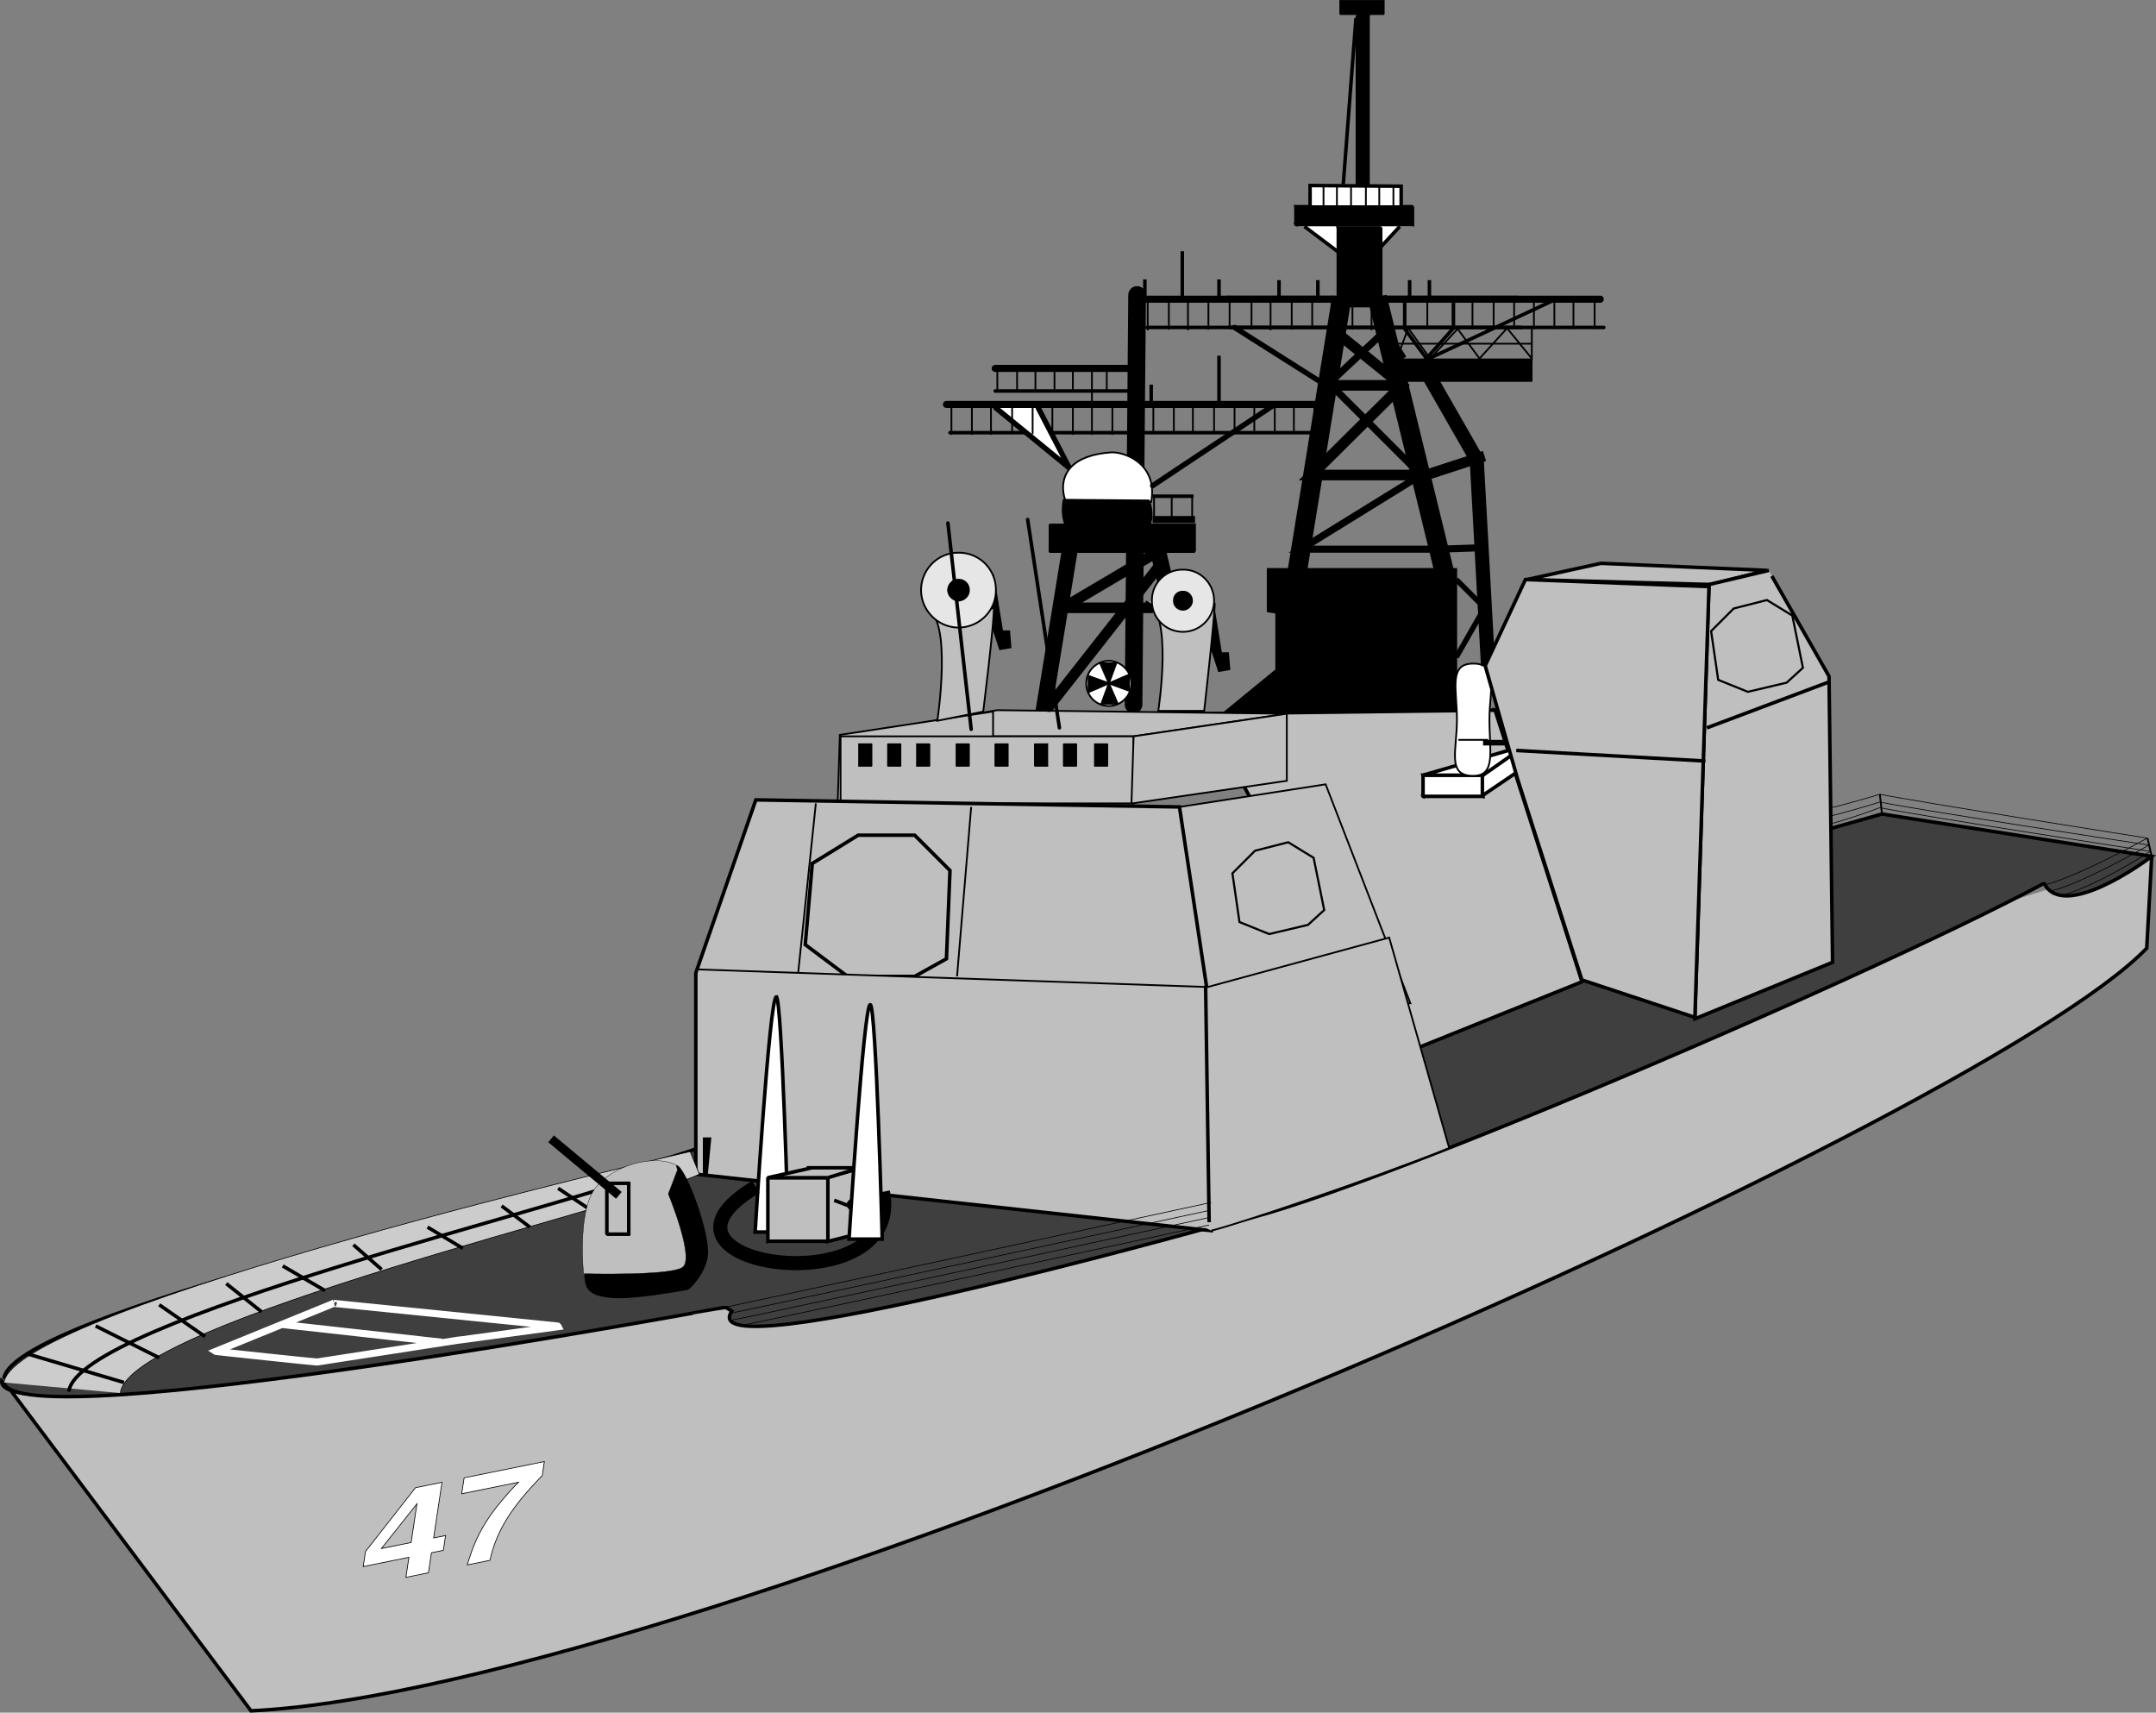 <svg xmlns="http://www.w3.org/2000/svg" xmlns:xlink="http://www.w3.org/1999/xlink" width="305.361" height="242.528"><rect width="100%" height="100%" fill="#808080" stroke="none"/><defs><path id="a" d="M12.64-7.344 10.954-7l1.188-7.89-3.766.75-7.078 9.046-.328 2.14 6.484-1.312-.422 2.844 3.188-.64.422-2.844 1.687-.344zm-4.874.985L3.53-5.5l5.063-6.344zm0 0"/><path id="b" d="M13.953-15.266 2.578-12.969l-.328 2.266 8.063-1.625c-1.11 1.031-3.422 3.75-4.22 5-1.39 2.11-2.234 3.89-3.062 6.719l3.219-.657c.89-4.109 3.031-7.562 7.406-12.015Zm0 0"/></defs><path fill="none" stroke="#000" stroke-width=".1" d="M250.754 115.972c5.125-.27 15.5-3.5 15.5-3.5m-14.902 4.5c5.136-.23 14.902-3.403 14.902-3.403m-13.5 4.301c5.07-.207 13.5-3.5 13.5-3.5"/><path fill="none" stroke="#000" stroke-width=".25" d="m266.55 115.272-.296-2.8"/><path fill="#bfbfbf" d="M119.152 170.67c.536-.042.973-.358 1-.8-.027-.34-.464-.656-1-.7-.535.044-.972.36-1 .7.028.442.465.758 1 .8"/><path fill="none" stroke="#000" stroke-width=".5" d="M119.152 170.67c.536-.042.973-.358 1-.8-.027-.34-.464-.656-1-.7-.535.044-.972.36-1 .7.028.442.465.758 1 .8zm3.102-.1-2-.7"/><path fill="#bfbfbf" stroke="#000" stroke-width=".5" d="m304.754 121.272-.703 13c-24.024 25.024-205.524 105.024-268.5 108l-34.5-46-.797-.703c-.574 5.957 54.078-2.355 103.398-10.597"/><path fill="#3f3f3f" stroke="#000" stroke-width=".5" d="M.55 195.273c.977-9.977 90.977-28.977 99-33l167-47 38.204 6c-1.223.957-12.441 9.019-15.203 3.898h-.2c-25.788 13.789-106.07 48.125-116.8 48.101l-.7.399s-74.167 20.75-68.199 12l-.8-.5h-.399S2.027 203.796.551 195.773"/><path d="m170.754 89.67 1.797 5.5 1.703-.3-.203-2.5h-1l-1.297-8m-32 2.2 1.797 5.5 1.703-.298-.203-2.5h-1l-1.297-8"/><path fill="#bfbfbf" d="M223.953 139.07a.235.235 0 0 0 .098-.098l-12.297-38.403c.023.008-.008-.023 0 0l-41.203.5c.008-.023-.023.008 0 0l26.703 48.703c.023-.008.055.024.098 0l26.601-10.703"/><path fill="none" stroke="#000" stroke-width=".5" d="M223.953 139.07a.235.235 0 0 0 .098-.098l-12.297-38.403c.023.008-.008-.023 0 0l-41.203.5c.008-.023-.023.008 0 0l26.703 48.703c.023-.008.055.024.098 0zm0 0"/><path fill="none" stroke="#000" stroke-linecap="round" stroke-width="2.25" d="m164.152 78.57 5.2 22.3m-17.899-22.598-3.902 23.899"/><path fill="#fff" stroke="#000" stroke-linecap="round" stroke-width="2.5" d="m161.05 41.772-.5 58"/><path fill="#bfbfbf" d="M160.453 104.272c.043.024.074-.008.098 0l21.703-3.203c.023.008-.008-.023 0 0l-40.902-.5c-.043-.023-.074.008-.098 0l-22 3.703c.023-.008.055.024.098 0h41.101"/><path fill="none" stroke="#000" stroke-width=".25" d="M160.453 104.272c.043.024.074-.008.098 0l21.703-3.203c.023.008-.008-.023 0 0l-40.902-.5c-.043-.023-.074.008-.098 0l-22 3.703c.023-.008.055.024.098 0zm0 0"/><path fill="#bfbfbf" d="M140.55 110.272c.071.024.102-.008.102 0v-9.402c0-.043-.03-.074-.101-.098l-21.598 3.297c-.02-.023-.05.008 0 0l-.3 9.403c0 .043.03.074.101.097l21.797-3.297"/><path fill="none" stroke="#000" stroke-width=".25" d="M140.55 110.272c.071.024.102-.008.102 0v-9.402c0-.043-.03-.074-.101-.098l-21.598 3.297c-.02-.023-.05.008 0 0l-.3 9.403c0 .043.03.074.101.097zm0 0"/><path fill="#bfbfbf" stroke="#000" stroke-width=".25" d="m171.55 173.273-.5-33.5 28.704 2.296-12-31-20.703 3.203"/><path fill="#bfbfbf" d="M160.453 113.772c.043.024.074-.008.098 0v-9.402a.235.235 0 0 0-.098-.098h-41.402c.008.024-.023.055 0 .098v9.402c-.023-.008.008.024 0 0h41.402"/><path fill="none" stroke="#000" stroke-width=".25" d="M160.453 113.772c.043.024.074-.008.098 0v-9.402a.235.235 0 0 0-.098-.098h-41.402c.008.024-.023.055 0 .098v9.402c-.023-.008.008.024 0 0zm0 0"/><path fill="#bfbfbf" stroke="#000" stroke-width=".5" d="m169.652 174.07-71.101-7.797v-28.5l8.5-24.5 60 1 4 26.5.5 33.5-1.899-.204"/><path fill="none" stroke="#000" stroke-width=".25" d="m137.55 114.272-2 24m-20-24.5-2.5 24"/><path fill="none" stroke="#000" stroke-width=".5" d="M121.55 118.272h8l5 5-.5 12.5-4.5 2.5h-9.5l-6-4.5 1-11.5zm0 0"/><path fill="#bfbfbf" stroke="#000" stroke-width=".25" d="M171.55 174.273c3.227-.727 23.227-7.477 33.704-11.704l-8.5-29.797-25.703 7-72.5-2.5"/><path fill="#bfbfbf" stroke="#000" stroke-width=".5" d="m170.754 139.57.5 33.5"/><path d="M123.453 108.57a.235.235 0 0 0 .098-.098v-3.102a.235.235 0 0 0-.098-.098h-1.902c.008.024-.023.055 0 .098v3.102c-.023.043.008.074 0 .097h1.902m4.097.001c.071-.024.102-.055.102-.098v-3.102c0-.043-.03-.074-.101-.098h-1.797c-.07.024-.102.055-.102.098v3.102c0 .043.032.074.102.097h1.797m4.101.001a.757.757 0 0 0 .102-.098v-3.102a.762.762 0 0 0-.102-.098h-1.898c-.008.024-.04.055 0 .098v3.102c-.04.043-.008.074 0 .097h1.898m5.602.001c.055-.024.086-.055.098-.098v-3.102c-.012-.043-.043-.074-.098-.098h-1.8c-.083.024-.114.055-.102.098v3.102c-.012.043.02.074.101.097h1.801m5.5.001c.086-.024.117-.055.098-.098v-3.102c.02-.043-.012-.074-.098-.098h-1.8a.191.191 0 0 0-.102.098v3.102c.02.043.05.074.101.097h1.801m5.699.001c.012-.024.043-.055 0-.098v-3.102c.043-.043.012-.074 0-.098h-1.902l-.098.098v3.102l.098.097h1.902m4 .001c.074-.024.106-.055.098-.098v-3.102c.008-.043-.023-.074-.098-.098h-1.8c-.063.024-.094.055-.102.098v3.102c.008.043.039.074.101.097h1.801m4.399.001a.191.191 0 0 0 .101-.098v-3.102a.192.192 0 0 0-.101-.098h-1.801c-.086.024-.117.055-.098.098v3.102c-.02.043.012.074.098.097h1.8"/><path fill="#bfbfbf" d="M182.254 110.57c-.008-.024.023-.055 0-.098v-9.403c.023.008-.008-.023 0 0l-21.703 3.203c.008.024-.023.055 0 .098l-.297 9.402c.023-.008.055.024.098 0l21.902-3.203"/><path fill="none" stroke="#000" stroke-width=".25" d="M182.254 110.57c-.008-.024.023-.055 0-.098v-9.403c.023.008-.008-.023 0 0l-21.703 3.203c.008.024-.023.055 0 .098l-.297 9.402c.023-.008.055.024.098 0zm0 0"/><path fill="#fff" d="M151.05 71.07c-.022.476-3.023-6.274 6.204-7 1.836-.173 6.773 1.476 5.797 7h-12"/><path fill="none" stroke="#000" stroke-width=".25" d="M151.05 71.07c-.022.476-3.023-6.274 6.204-7 1.836-.173 6.773 1.476 5.797 7zm0 0"/><path fill="#fff" stroke="#000" stroke-linecap="round" stroke-width=".5" d="m145.55 73.57 4.5 29.5"/><path fill="none" stroke="#000" d="M163.254 73.57h6"/><path fill="none" stroke="#000" stroke-width=".5" d="M163.254 70.272h5.797"/><path fill="none" stroke="#000" stroke-width=".25" d="M165.953 70.37v3m2.899-3v3m-5.399-3v3"/><path d="M162.652 70.87c.004-.523 2.97 6.242-6.3 6.902-1.801.18-6.727-1.496-5.7-7l12 .098"/><path fill="none" stroke="#000" stroke-width=".25" d="M162.652 70.87c.004-.523 2.97 6.242-6.3 6.902-1.801.18-6.727-1.496-5.7-7zm0 0"/><path fill="none" stroke="#000" stroke-linecap="round" stroke-width=".5" d="M134.55 61.272h52.403"/><path fill="none" stroke="#000" stroke-linecap="round" d="M134.05 57.272h53.5"/><path fill="#fff" stroke="#000" stroke-linecap="round" stroke-width=".75" d="m163.254 68.772 17.297-11.5m-39.501.5 10.403 8.5-4.402-8.5"/><path fill="none" stroke="#000" stroke-linecap="round" stroke-width=".25" d="M171.953 57.272v4m2.899-4v4m8.402-3.902v4m2.898-4v4m-8.5-4v4m2.898-4v4m-11.597-4v4m-5.601-4v4m2.902-4v4m-22.902-4v4m2.902-4v4m8.398-9.098v9.2m2.898-4v4m-8.5-4v4m2.903-4v4m-11.601-4v4m-5.598-4v4m2.898-4v4"/><path fill="none" stroke="#000" stroke-linecap="round" d="M140.953 52.17h19.801"/><path fill="none" stroke="#000" stroke-linecap="round" stroke-width=".5" d="M140.953 55.37h19.801"/><path fill="none" stroke="#000" stroke-linecap="round" stroke-width=".25" d="M151.953 52.272v3m4.801-2.902v3m-7.402-3v3m-2.7-3.098v3m-2.602-2.902v3m-2.796-3.3v3"/><path d="M169.254 78.17c-.008 0 .023-.03 0-.1v-3.7c.023-.043-.008-.074 0-.098h-20.5c-.07.024-.102.055-.102.098v3.7c0 .07.032.1.102.1h20.5"/><path fill="none" stroke="#000" stroke-linecap="round" stroke-width=".25" d="M169.254 78.17c-.008 0 .023-.03 0-.1v-3.7c.023-.043-.008-.074 0-.098h-20.5c-.07.024-.102.055-.102.098v3.7c0 .07.032.1.102.1zm0 0"/><path fill="none" stroke="#000" stroke-linecap="round" stroke-width="1.5" d="M150.254 86.07h12.797m.203-7.5-12.203 7.202m13.203-5.702-15.703 20"/><path fill="#bfbfbf" stroke="#000" stroke-width=".25" d="M140.754 86.272c.023 2.274-1.5 14.5-1.5 14.5l-6.5 1.297s2.273-14.773-1.703-16"/><path fill="#e6e6e6" d="M135.754 88.87c2.953-.02 5.328-2.394 5.297-5.3a5.223 5.223 0 0 0-5.297-5.298c-2.906-.03-5.281 2.344-5.3 5.297.019 2.907 2.394 5.282 5.3 5.301"/><path fill="none" stroke="#000" stroke-width=".25" d="M135.754 88.87c2.953-.02 5.328-2.394 5.297-5.3a5.223 5.223 0 0 0-5.297-5.298c-2.906-.03-5.281 2.344-5.3 5.297.019 2.907 2.394 5.282 5.3 5.301zm0 0"/><path fill="#fff" stroke="#000" stroke-linecap="round" stroke-width=".5" d="m134.254 74.07 3.297 29.202"/><path fill="#bfbfbf" stroke="#000" stroke-width=".25" d="M172.05 85.37c-.022 2.3-1.5 15.3-1.5 15.3h-6.5s2.227-14.25-1.796-15.5"/><path fill="#e6e6e6" d="M167.55 89.472c2.419-.004 4.395-1.985 4.403-4.403-.008-2.464-1.984-4.441-4.402-4.398a4.3 4.3 0 0 0-4.399 4.398c-.046 2.418 1.934 4.399 4.399 4.403"/><path fill="none" stroke="#000" stroke-width=".25" d="M167.55 89.472c2.419-.004 4.395-1.985 4.403-4.403-.008-2.464-1.984-4.441-4.402-4.398a4.3 4.3 0 0 0-4.399 4.398c-.046 2.418 1.934 4.399 4.399 4.403zm0 0"/><path fill="#fff" d="M157.05 99.972c1.735.008 3.161-1.418 3.204-3.2a3.308 3.308 0 0 0-3.203-3.203c-1.781.043-3.207 1.47-3.2 3.203a3.171 3.171 0 0 0 3.2 3.2"/><path fill="none" stroke="#000" stroke-width=".25" d="M157.05 99.972c1.735.008 3.161-1.418 3.204-3.2a3.308 3.308 0 0 0-3.203-3.203c-1.781.043-3.207 1.47-3.2 3.203a3.171 3.171 0 0 0 3.2 3.2zm0 0"/><path stroke="#000" stroke-width=".25" d="m155.953 99.772 1.098-3 1.3 3m-.199-6-1.101 3-1.297-3"/><path stroke="#000" stroke-width=".25" d="m160.05 97.87-3-1.098 3-1.3m-6 .198 3 1.102-3 1.297"/><path d="M179.55 80.57v6l1.204.202v8.098l-7.203 5.902 32.703-.101V80.569h-26.703"/><path fill="none" stroke="#000" stroke-width=".25" d="M179.55 80.57v6l1.204.202v8.098l-7.203 5.902 32.703-.101V80.569Zm0 0"/><path fill="none" stroke="#000" stroke-width=".5" d="M172.652 57.17v-6.8"/><path d="M199.953 31.772c.043.024.074-.007.098 0V29.37a.236.236 0 0 0-.098-.098h-16.402c.008.024-.023.055 0 .098v2.402c-.023-.007.008.024 0 0h16.402"/><path fill="none" stroke="#000" stroke-width=".5" d="M199.953 31.772c.043.024.074-.007.098 0V29.37a.235.235 0 0 0-.098-.098h-16.402c.008.024-.023.055 0 .098v2.402c-.023-.007.008.024 0 0zm0 0"/><path fill="#fff" stroke="#000" stroke-width=".5" d="m198.254 32.07-3.703 4h-4.5l-5.297-4"/><path fill="none" stroke="#000" stroke-linecap="round" stroke-width=".5" d="M174.152 46.37h53"/><path fill="none" stroke="#000" stroke-linecap="round" d="M173.652 42.37h53"/><path fill="none" stroke="#000" stroke-linecap="round" stroke-width=".25" d="M211.55 42.37v4m2.903-4v4m8.399-3.898v4m3-4v4m-8.598-4v4m2.898-4v4m-11.602-4v4m-6.398-4v4m-19.199-3.902v4m2.899-4.098v4m8.402-3.802v4m-5.602-4v4m2.898-4.1v4m-11.597-3.9v4m-2.699-4.1v4"/><path fill="none" stroke="#000" stroke-linecap="round" stroke-width=".5" d="M162.453 46.37h53"/><path fill="none" stroke="#000" stroke-linecap="round" d="M161.953 42.37h53"/><path fill="none" stroke="#000" stroke-linecap="round" stroke-width=".25" d="M171.152 42.57v4m3-4.098v4m-5.898-3.802v4m-5.704-4v4m3-4.1v4"/><path stroke="#000" stroke-width=".5" d="m192.05 2.57-1.796 23.5"/><path d="M193.754 29.272c-.008.024.023-.007 0 0V2.37c.023-.043-.008-.074 0-.098h-1.402a.236.236 0 0 0-.098.098v26.902c.023-.007.055.024.098 0h1.402"/><path fill="none" stroke="#000" stroke-width=".5" d="M193.754 29.272c-.008.024.023-.007 0 0V2.37c.023-.043-.008-.074 0-.098h-1.402a.236.236 0 0 0-.098.098v26.902c.023-.007.055.024.098 0zm0 0"/><path fill="#fff" stroke="#000" stroke-width=".5" d="M185.55 29.07v-2.798l12.903.098v2.7"/><path fill="none" stroke="#000" stroke-linecap="round" stroke-width=".25" d="M187.453 26.272v3m1.899-2.902v3m-1.899-3.098v3m3.899-2.902v3m2.101-3v3m1.899-2.898v3m2-3v3"/><path d="M195.453 43.272c.043.024.074-.007.098 0V32.37a.236.236 0 0 0-.098-.098h-5.902c.008.024-.023.055 0 .098v10.902c-.023-.007.008.024 0 0h5.902"/><path fill="none" stroke="#000" stroke-width=".5" d="M195.453 43.272c.043.024.074-.007.098 0V32.37a.235.235 0 0 0-.098-.098h-5.902c.008.024-.023.055 0 .098v10.902c-.023-.007.008.024 0 0zm0 0"/><path stroke="#000" stroke-width="2.75" d="m183.55 82.07 6.5-40m5 0 9.704 39.702"/><path fill="none" stroke="#000" stroke-width="1.5" d="M198.55 54.57h-10.296m1-7.5 9.297 7.5-12.797 12.702h15.297"/><path fill="none" stroke="#000" stroke-width=".5" d="M167.453 42.272V35.57m-5.301 6.702V39.57m10.5 2.702V39.57m8.5 2.8v-2.7m5.5 2.7v-2.7m13 2.7v-2.7m2.801 2.7v-2.7"/><path fill="#fff" stroke="#000" stroke-linecap="round" stroke-width=".75" d="m174.852 46.37 13.101 8.3"/><path fill="#fff" d="M209.953 112.772c.043.024.074-.008.098 0v-2.902a.235.235 0 0 0-.098-.098h-8.402c.008.024-.023.055 0 .098v2.902c-.023-.008.008.024 0 0h8.402"/><path fill="none" stroke="#000" stroke-width=".5" d="M209.953 112.772c.043.024.074-.008.098 0v-2.902a.235.235 0 0 0-.098-.098h-8.402c.008.024-.023.055 0 .098v2.902c-.023-.008.008.024 0 0zm0 0"/><path fill="#fff" d="M215.852 108.67c.02 0 .05-.03.101-.1v-2.798c-.05-.07-.082-.101-.101-.101l-5.899 4c-.02 0-.05.031 0 .101v2.797c-.05.07-.02.102 0 .102l5.899-4"/><path fill="none" stroke="#000" stroke-width=".5" d="M215.852 108.67c.02 0 .05-.03.101-.1v-2.798c-.05-.07-.082-.101-.101-.101l-5.899 4c-.02 0-.05.031 0 .101v2.797c-.05.07-.02.102 0 .102zm0 0"/><path fill="#fff" stroke="#000" stroke-width=".5" d="m216.05 105.57-14.5 4.202h8.5zm0 0"/><path fill="#fff" d="M208.652 109.87c3.27.004 2.297-3.555 2.301-8-.004-4.344 1.469-7.902-2.3-7.898-3.52-.004-2.301 3.554-2.301 7.898 0 4.445-1.47 8.004 2.3 8"/><path fill="none" stroke="#000" stroke-width=".25" d="M208.652 109.87c3.27.004 2.297-3.555 2.301-8-.004-4.344 1.469-7.902-2.3-7.898-3.52-.004-2.301 3.554-2.301 7.898 0 4.445-1.47 8.004 2.3 8zm-2.102-5.098h4.204"/><path d="M214.754 105.57c-.008-.024.023-.055 0-.098v-.602c.023-.043-.008-.074 0-.098h-4.703c.008.024-.023.055 0 .098v.602c-.023.043.008.074 0 .097h4.703M167.55 86.472a1.44 1.44 0 0 0 1.403-1.403c-.011-.804-.644-1.437-1.402-1.398a1.316 1.316 0 0 0-1.399 1.398c-.039.758.594 1.391 1.399 1.403m-31.797-1.302c.902-.034 1.613-.745 1.598-1.6a1.554 1.554 0 0 0-1.598-1.598c-.855-.016-1.566.695-1.602 1.597a1.692 1.692 0 0 0 1.602 1.602"/><path fill="#bfbfbf" d="M121.352 174.772c.02.024.05-.008.101 0v-9.203c-.05.008-.082-.023-.101 0l-4.301 1.203c.008.024-.023.055 0 .098l.203 8.903c.023-.008.055.023.098 0l4-1"/><path fill="none" stroke="#000" stroke-width=".5" d="M121.352 174.773c.02.023.05-.008.101 0v-9.204c-.05.008-.082-.023-.101 0l-4.301 1.204c.008.023-.023.054 0 .097l.203 8.902c.023-.008.055.024.098 0zm0 0"/><path fill="#bfbfbf" d="M121.152 171.272c.536.043.973-.273 1-.703-.027-.351-.464-.668-1-.699-.535.031-.972.348-1 .7.028.429.465.745 1 .702"/><path fill="none" stroke="#000" stroke-width=".5" d="M121.152 171.273c.536.043.973-.274 1-.704-.027-.351-.464-.668-1-.699-.535.031-.972.348-1 .7.028.43.465.745 1 .703zm-.898-.5-2.102-.801"/><path fill="#fff" d="M109.953 141.17c-.976-.007-3 33.302-3 33.302h4.7s-.915-33.278-1.7-33.301"/><path fill="none" stroke="#000" stroke-width=".5" d="M109.953 141.17c-.976-.007-3 33.302-3 33.302h4.7s-.915-33.278-1.7-33.301zm0 0"/><path fill="#bfbfbf" d="M117.254 175.772c-.008.024.023-.008 0 0v-8.902c.023-.043-.008-.074 0-.098h-8.402a.235.235 0 0 0-.098.098v8.902c.023-.008.055.024.098 0h8.402"/><path fill="none" stroke="#000" stroke-width=".5" d="M117.254 175.773c-.008.023.023-.008 0 0v-8.903c.023-.043-.008-.074 0-.097h-8.402a.236.236 0 0 0-.098.097v8.902c.023-.007.055.024.098 0zm0 0"/><path fill="none" stroke="#000" stroke-width="2" d="M107.05 168.07c-18.773 11.226 21.227 16.976 18 .702"/><path fill="none" stroke="#fff" d="M64.953 189.773c.043.023.074-.008.098 0l14-1.903a.235.235 0 0 0-.098-.097l-31.699-3.204c-.016-.023-.047.008 0 0l-16.703 6.801c.031.02 14.312 1.551 14.402 1.5zM40.05 187.57l22.5 2.5"/><path fill="none" stroke="#000" stroke-width="2" d="m210.754 94.272-1.602-29.203-6.699-11.699"/><path fill="none" stroke="#000" stroke-width=".5" d="m220.152 42.472-18.398 8.597 4.098-4.597v-4"/><path d="M216.953 54.07a.236.236 0 0 0 .098-.098V50.87a.236.236 0 0 0-.098-.098h-19.101a.236.236 0 0 0-.098.098v3.102a.235.235 0 0 0 .098.097h19.101M100.254 166.272c-.008.024.023-.008 0 0l.5-5.203c-.04.008-.07-.023-.102 0h-1.101c.008-.023-.023.008 0 0v5.203c-.023-.008.008.024 0 0h.703"/><path fill="#bfbfbf" d="M117.254 166.772c-.008.024.023-.008 0 0l4.2-1.3a.164.164 0 0 1-.102-.102h-6.801c.008.05-.023.082 0 .102l-5.797 1.3c.023-.008.055.024.098 0h8.402"/><path fill="none" stroke="#000" stroke-width=".5" d="M117.254 166.773c-.008.023.023-.008 0 0l4.2-1.301a.164.164 0 0 1-.102-.102h-6.801c.008.05-.023.082 0 .102l-5.797 1.3c.023-.007.055.024.098 0zm0 0"/><path fill="#fff" d="M123.254 142.272c-.93-.054-3 33.2-3 33.2h4.7s-.872-33.223-1.7-33.2"/><path fill="none" stroke="#000" stroke-width=".5" d="M123.254 142.272c-.93-.054-3 33.2-3 33.2h4.7s-.872-33.223-1.7-33.2zm0 0"/><path fill="#bfbfbf" d="m216.254 82.07 26 .702 8-2-23.5-1-10.5 2.297"/><path fill="none" stroke="#000" stroke-width=".5" d="m216.254 82.07 26 .702 8-2-23.5-1zm0 0"/><path fill="#bfbfbf" stroke="#000" stroke-width=".5" d="m250.953 81.57 8.098 14.202.5 40.5-19.5 8 2-61.5 8.5-2"/><path fill="#bfbfbf" stroke="#000" stroke-width=".5" d="m210.352 94.272 4.601 16.098 9.098 28.402 16 5.297 2-61-26-1-5.7 12.203m31.403 8.798 17.297-6.5"/><path fill="none" stroke="#000" stroke-width=".5" d="m241.55 107.772-26.796-1.5"/><g fill="#fff" transform="translate(-2.473 -1.704)"><use xlink:href="#a" width="100%" height="100%" x="52.945" y="226.495"/><use xlink:href="#b" width="100%" height="100%" x="65.622" y="223.926"/></g><path fill="none" stroke="#000" stroke-width=".1" d="m63.106 217.448-1.688.34 1.184-7.879-3.758.766-7.078 9.035-.32 2.133 6.472-1.313-.43 2.84 3.192-.648.426-2.836 1.687-.344zm-4.875.989-4.215.851 5.035-6.328zm18.871-11.465-11.367 2.304-.34 2.258 8.039-1.629c-1.102 1.032-3.39 3.754-4.196 5.004-1.394 2.086-2.218 3.883-3.058 6.7l3.21-.653c.903-4.105 3.036-7.55 7.41-11.996zm0 0"/><path fill="none" stroke="#000" stroke-width=".3" d="m245.55 86.17 4.704-1.198 3.598 2.199 1.5 7.398-2.301 2.102-5.5 1.3-4.2-1.699-1-6.902zm-67.796 34.302 4.7-1.2 3.597 2.2 1.5 7.398-2.297 2.102-5.5 1.3-4.203-1.703-1-6.898zm0 0"/><path fill="none" stroke="#000" stroke-width=".1" d="M102.953 185.07c4.95-1.024 68.598-14.798 68.598-14.798m-68.098 15.7c4.95-.989 68-14.602 68-14.602m-67.903 15.602c4.977-.957 67.903-14.602 67.903-14.602m-66.301 15.3c5-.968 66.102-14.198 66.102-14.198"/><path fill="#ccc" stroke="#000" stroke-width=".1" d="M.55 195.773c1.727-10.727 97.204-32.704 97.204-32.704l1.297 3.204c-8.024 4.023-81.024 21.023-82 31"/><path fill="#fff" stroke="#000" stroke-width=".5" d="m13.55 187.773 9 4.5m0-7.5 6.5 4.5m3-7.5 5 4m-33 6 13.5 4m22.5-16.5 6 3.5m4-6.5 4 3.5m6.5-6 5 3m5.5-6 4 3m4-5.5 4.5 3m6.5-6 3.5 3"/><path fill="none" stroke="#000" stroke-width=".5" d="M91.754 166.07c-7.977 3.976-80.977 20.976-82 31"/><path d="M195.953 2.07a.236.236 0 0 0 .098-.098V.069c-.023.008-.055-.023-.098 0h-6.101c-.043-.023-.075.008-.098 0v1.903a.235.235 0 0 0 .098.097h6.101"/><path fill="none" stroke="#000" stroke-width=".1" d="M195.953 2.07a.236.236 0 0 0 .098-.098V.069c-.023.008-.055-.023-.098 0h-6.101c-.043-.023-.075.008-.098 0v1.903a.235.235 0 0 0 .098.097zm0 0"/><path fill="none" stroke="#000" stroke-width=".5" d="m202.05 50.772-3.097-4.203v-4"/><path fill="none" stroke="#000" d="m198.754 50.772-2.5-4-8 7.5 13 13-17 10.5h19.5l6-.203"/><path fill="none" stroke="#000" stroke-width="1.5" d="m210.254 64.57-9.203 3"/><path fill="none" stroke="#000" stroke-width=".25" d="M216.953 46.57v4.202l-3.5-4.3-3.902 4.3-3.098-4.203-3.902 4.203-3.098-4.3-1.601 4.3-.098-2.101h19.2"/><path fill="none" stroke="#000" stroke-width=".5" d="M163.05 57.272v-2.8"/><path fill="none" stroke="#000" stroke-width=".75" d="m206.254 82.07 4 4-4 7"/><path d="M82.754 180.57c.121 1.925.523 2.827 3.5 3.202 3.023.426 10.824-1.074 11.098-1.101.324.027 2.601-2.344 2.902-4.8.422-2.974-2.977-12.376-4.402-12.9"/><path fill="#bfbfbf" d="m95.953 165.67-1.3 3.4s3.824 9.226 2 10.402c-1.774 1.226-14 .898-14 .898s-.876-8.375 1.5-11.898c2.421-3.477 8.523-5.075 11.601-3.5l.2.699"/><path fill="none" stroke="#000" stroke-width=".05" d="m95.953 165.67-1.3 3.4s3.824 9.226 2 10.402c-1.774 1.226-14 .898-14 .898s-.876-8.375 1.5-11.898c2.421-3.477 8.523-5.075 11.601-3.5zm0 0"/><path fill="none" stroke="#000" stroke-width="1.25" d="m87.652 169.273-9.601-8"/><path fill="none" stroke="#000" stroke-width=".5" d="M89.05 174.773c.009-.04.04-.07 0-.102v-7c.04-.031.009-.063 0-.102h-3c-.054.04-.085.07-.097.102v7c.012.031.043.062.098.102zm0 0"/><path fill="none" stroke="#000" stroke-width=".1" d="M289.754 125.272c4.89-1.285 14.398-6.601 14.398-6.601m-13.602 7.499c4.907-1.292 13.802-6.5 13.802-6.5m-12.302 7.102c4.907-1.269 12.5-6.203 12.5-6.203"/><path fill="none" stroke="#000" stroke-width=".25" d="m304.754 121.272-.602-2.601"/><path fill="none" stroke="#000" stroke-width=".1" d="M266.254 112.472c4.953 1.023 37.797 6.199 37.797 6.199m-37.797-5.101c5.012 1.085 38.098 6.1 38.098 6.1m-38.098-5.3c4.992 1.063 38.297 6.2 38.297 6.2"/></svg>

